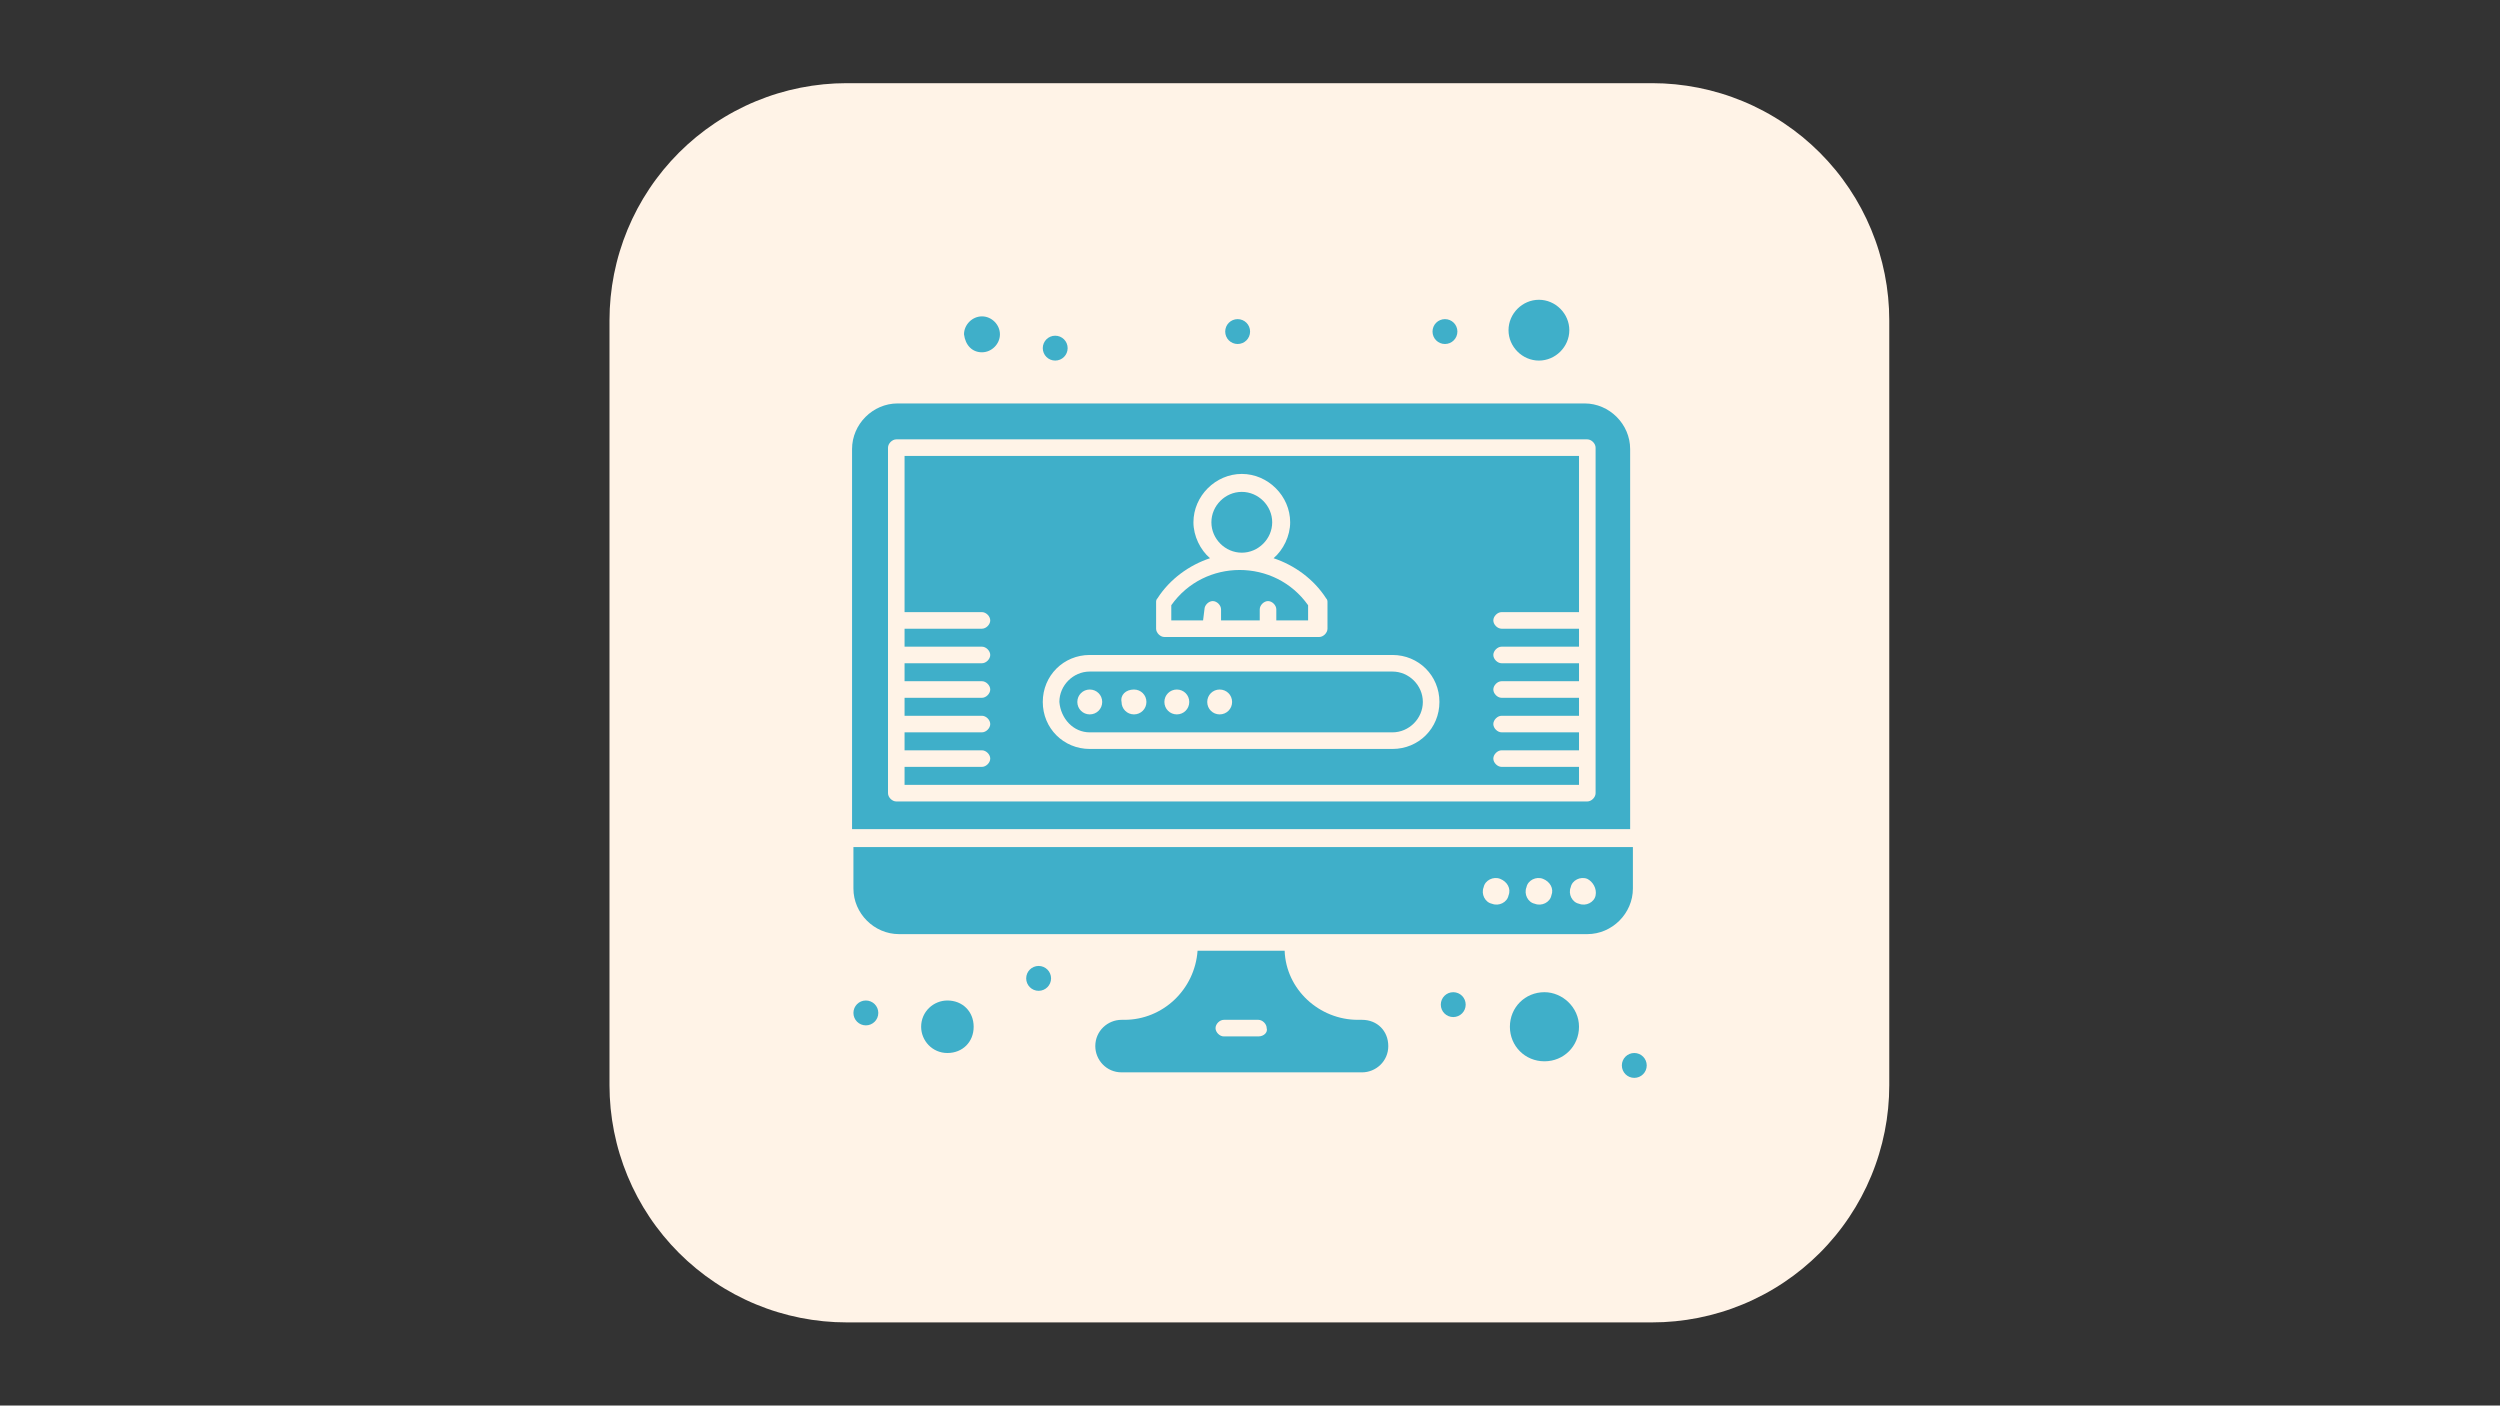 <svg xmlns="http://www.w3.org/2000/svg" xmlns:xlink="http://www.w3.org/1999/xlink" width="1366" viewBox="0 0 1024.5 576" height="768" preserveAspectRatio="xMidYMid meet"><rect x="0" y="0" width="1024.5" height="576" fill="#333333" stroke="none"/><path fill="#fff3e7" d="M 346.969 34.082 L 677.023 34.082 C 678.617 34.082 680.203 34.121 681.793 34.199 C 683.383 34.277 684.969 34.395 686.551 34.551 C 688.133 34.707 689.715 34.902 691.285 35.137 C 692.859 35.371 694.426 35.641 695.988 35.953 C 697.547 36.262 699.098 36.609 700.641 36.996 C 702.184 37.383 703.719 37.809 705.238 38.27 C 706.762 38.73 708.273 39.23 709.77 39.766 C 711.266 40.301 712.75 40.875 714.219 41.484 C 715.691 42.09 717.145 42.734 718.582 43.414 C 720.02 44.098 721.441 44.812 722.844 45.562 C 724.246 46.312 725.629 47.094 726.992 47.914 C 728.359 48.73 729.703 49.582 731.023 50.465 C 732.348 51.348 733.648 52.266 734.926 53.211 C 736.203 54.16 737.457 55.137 738.688 56.148 C 739.914 57.156 741.121 58.195 742.297 59.262 C 743.477 60.332 744.629 61.426 745.754 62.551 C 746.879 63.676 747.977 64.828 749.043 66.008 C 750.113 67.188 751.148 68.391 752.16 69.621 C 753.168 70.852 754.148 72.102 755.094 73.383 C 756.043 74.66 756.957 75.957 757.84 77.281 C 758.727 78.605 759.574 79.949 760.395 81.312 C 761.211 82.676 761.996 84.059 762.746 85.461 C 763.496 86.867 764.211 88.285 764.891 89.723 C 765.57 91.164 766.215 92.617 766.824 94.086 C 767.434 95.555 768.004 97.039 768.539 98.535 C 769.078 100.035 769.574 101.543 770.035 103.066 C 770.5 104.59 770.922 106.121 771.309 107.664 C 771.695 109.207 772.043 110.758 772.355 112.32 C 772.664 113.879 772.938 115.445 773.172 117.02 C 773.402 118.594 773.598 120.172 773.754 121.754 C 773.91 123.336 774.027 124.922 774.105 126.512 C 774.184 128.102 774.223 129.691 774.223 131.281 L 774.223 444.719 C 774.223 446.309 774.184 447.898 774.105 449.488 C 774.027 451.078 773.91 452.664 773.754 454.246 C 773.598 455.828 773.402 457.406 773.172 458.98 C 772.938 460.555 772.664 462.121 772.355 463.68 C 772.043 465.242 771.695 466.793 771.309 468.336 C 770.922 469.879 770.5 471.41 770.035 472.934 C 769.574 474.457 769.078 475.965 768.539 477.465 C 768.004 478.961 767.434 480.445 766.824 481.914 C 766.215 483.383 765.57 484.836 764.891 486.277 C 764.211 487.715 763.496 489.133 762.746 490.535 C 761.996 491.941 761.211 493.324 760.395 494.688 C 759.574 496.051 758.727 497.395 757.84 498.719 C 756.957 500.043 756.043 501.34 755.094 502.617 C 754.148 503.898 753.168 505.148 752.16 506.379 C 751.148 507.609 750.113 508.812 749.043 509.992 C 747.977 511.172 746.879 512.324 745.754 513.449 C 744.629 514.574 743.477 515.668 742.297 516.738 C 741.121 517.805 739.914 518.844 738.688 519.852 C 737.457 520.863 736.203 521.84 734.926 522.789 C 733.648 523.734 732.348 524.652 731.023 525.535 C 729.703 526.418 728.359 527.27 726.992 528.086 C 725.629 528.906 724.246 529.688 722.844 530.438 C 721.441 531.188 720.02 531.902 718.582 532.582 C 717.145 533.266 715.691 533.91 714.219 534.516 C 712.75 535.125 711.266 535.699 709.77 536.234 C 708.273 536.77 706.762 537.27 705.238 537.73 C 703.719 538.191 702.184 538.617 700.641 539.004 C 699.098 539.391 697.547 539.738 695.988 540.047 C 694.426 540.359 692.859 540.629 691.285 540.863 C 689.715 541.098 688.133 541.293 686.551 541.449 C 684.969 541.605 683.383 541.723 681.793 541.801 C 680.203 541.879 678.617 541.914 677.023 541.918 L 346.969 541.918 C 345.379 541.914 343.789 541.879 342.199 541.801 C 340.609 541.723 339.023 541.605 337.441 541.449 C 335.859 541.293 334.281 541.098 332.707 540.863 C 331.133 540.629 329.566 540.359 328.004 540.047 C 326.445 539.738 324.895 539.391 323.352 539.004 C 321.809 538.617 320.273 538.191 318.754 537.73 C 317.23 537.27 315.723 536.77 314.223 536.234 C 312.727 535.699 311.242 535.125 309.773 534.516 C 308.301 533.91 306.848 533.266 305.41 532.582 C 303.973 531.902 302.551 531.188 301.148 530.438 C 299.746 529.688 298.363 528.906 297 528.086 C 295.633 527.27 294.289 526.418 292.969 525.535 C 291.645 524.652 290.344 523.734 289.066 522.789 C 287.789 521.84 286.535 520.863 285.309 519.852 C 284.078 518.844 282.871 517.805 281.695 516.738 C 280.516 515.668 279.363 514.574 278.238 513.449 C 277.113 512.324 276.02 511.172 274.949 509.992 C 273.883 508.812 272.844 507.609 271.832 506.379 C 270.824 505.148 269.848 503.898 268.898 502.617 C 267.949 501.34 267.035 500.043 266.152 498.719 C 265.266 497.395 264.418 496.051 263.598 494.688 C 262.781 493.324 261.996 491.941 261.246 490.535 C 260.496 489.133 259.781 487.715 259.102 486.277 C 258.422 484.836 257.777 483.383 257.168 481.914 C 256.559 480.445 255.988 478.961 255.453 477.465 C 254.918 475.965 254.418 474.457 253.957 472.934 C 253.492 471.41 253.07 469.879 252.684 468.336 C 252.297 466.793 251.949 465.242 251.637 463.68 C 251.328 462.121 251.055 460.555 250.824 458.98 C 250.59 457.406 250.395 455.828 250.238 454.246 C 250.082 452.664 249.965 451.078 249.887 449.488 C 249.809 447.898 249.77 446.309 249.77 444.719 L 249.77 131.281 C 249.77 129.691 249.809 128.102 249.887 126.512 C 249.965 124.922 250.082 123.336 250.238 121.754 C 250.395 120.172 250.59 118.594 250.824 117.02 C 251.055 115.445 251.328 113.879 251.637 112.32 C 251.949 110.758 252.297 109.207 252.684 107.664 C 253.07 106.121 253.492 104.59 253.957 103.066 C 254.418 101.543 254.918 100.035 255.453 98.535 C 255.988 97.039 256.559 95.555 257.168 94.086 C 257.777 92.617 258.422 91.164 259.102 89.723 C 259.781 88.285 260.496 86.867 261.246 85.461 C 261.996 84.059 262.781 82.676 263.598 81.312 C 264.418 79.949 265.266 78.605 266.152 77.281 C 267.035 75.957 267.949 74.66 268.898 73.383 C 269.848 72.102 270.824 70.852 271.832 69.621 C 272.844 68.391 273.883 67.188 274.949 66.008 C 276.02 64.828 277.113 63.676 278.238 62.551 C 279.363 61.426 280.516 60.332 281.695 59.262 C 282.871 58.195 284.078 57.156 285.305 56.148 C 286.535 55.137 287.789 54.16 289.066 53.211 C 290.344 52.266 291.645 51.348 292.969 50.465 C 294.289 49.582 295.633 48.73 297 47.914 C 298.363 47.094 299.746 46.312 301.148 45.562 C 302.551 44.812 303.973 44.098 305.41 43.414 C 306.848 42.734 308.301 42.09 309.773 41.484 C 311.242 40.875 312.727 40.301 314.223 39.766 C 315.723 39.23 317.23 38.73 318.754 38.27 C 320.273 37.809 321.809 37.383 323.352 36.996 C 324.895 36.609 326.445 36.262 328.004 35.953 C 329.566 35.641 331.133 35.371 332.707 35.137 C 334.281 34.902 335.859 34.707 337.441 34.551 C 339.023 34.395 340.609 34.277 342.199 34.199 C 343.789 34.121 345.379 34.082 346.969 34.082 Z M 346.969 34.082 " fill-opacity="1" fill-rule="nonzero"></path><path fill="#3fafc9" d="M 508.891 226.492 C 515.68 226.492 521.348 220.824 521.348 214.035 C 521.348 207.242 515.688 201.574 508.891 201.574 C 502.09 201.574 496.43 207.234 496.43 214.035 C 496.43 220.832 502.09 226.492 508.891 226.492 Z M 508.891 226.492 " fill-opacity="1" fill-rule="nonzero"></path><path fill="#3fafc9" d="M 493.59 249.715 C 493.59 248.016 495.289 246.32 496.992 246.32 C 498.695 246.32 500.387 248.023 500.387 249.715 L 500.387 254.25 L 516.242 254.25 L 516.242 249.715 C 516.242 248.016 517.945 246.32 519.641 246.32 C 521.332 246.32 523.035 248.023 523.035 249.715 L 523.035 254.25 L 536.062 254.25 L 536.062 248.023 C 522.473 228.766 493.582 228.766 479.992 248.023 L 479.992 254.25 L 493.02 254.25 L 493.582 249.715 Z M 493.59 249.715 " fill-opacity="1" fill-rule="nonzero"></path><path fill="#3fafc9" d="M 388.25 410.004 C 382.582 410.004 377.484 414.531 377.484 420.77 C 377.484 426.434 382.02 431.523 388.25 431.523 C 394.48 431.523 399.008 426.988 399.008 420.77 C 399.008 414.547 394.48 410.004 388.25 410.004 Z M 388.25 410.004 " fill-opacity="1" fill-rule="nonzero"></path><path fill="#3fafc9" d="M 446.586 300.121 L 570.621 300.121 C 577.422 300.121 583.082 294.453 583.082 287.664 C 583.082 280.871 577.422 275.203 570.621 275.203 L 446.586 275.203 C 439.797 275.203 434.129 280.863 434.129 287.664 C 434.699 294.453 439.797 300.121 446.586 300.121 Z M 499.82 282.566 C 502.652 282.566 504.918 284.828 504.918 287.664 C 504.918 290.496 502.652 292.762 499.82 292.762 C 496.984 292.762 494.723 290.496 494.723 287.664 C 494.723 284.828 496.984 282.566 499.82 282.566 Z M 482.262 282.566 C 485.098 282.566 487.359 284.828 487.359 287.664 C 487.359 290.496 485.098 292.762 482.262 292.762 C 479.43 292.762 477.164 290.496 477.164 287.664 C 477.164 284.828 479.43 282.566 482.262 282.566 Z M 464.707 282.566 C 467.539 282.566 469.805 284.828 469.805 287.664 C 469.805 290.496 467.539 292.762 464.707 292.762 C 461.871 292.762 459.609 290.496 459.609 287.664 C 459.039 284.828 461.309 282.566 464.707 282.566 Z M 446.586 282.566 C 449.422 282.566 451.684 284.828 451.684 287.664 C 451.684 290.496 449.422 292.762 446.586 292.762 C 443.754 292.762 441.488 290.496 441.488 287.664 C 441.488 284.828 443.754 282.566 446.586 282.566 Z M 446.586 282.566 " fill-opacity="1" fill-rule="nonzero"></path><path fill="#3fafc9" d="M 558.164 417.926 L 556.461 417.926 C 540.605 417.926 527.008 405.469 526.445 389.605 L 490.762 389.605 C 489.633 405.461 476.602 417.926 460.746 417.926 L 459.617 417.926 C 453.949 417.926 448.852 422.461 448.852 428.691 C 448.852 434.352 453.387 439.449 459.617 439.449 L 558.164 439.449 C 563.824 439.449 568.918 434.914 568.918 428.691 C 568.918 422.469 564.391 417.926 558.164 417.926 Z M 515.68 424.727 L 501.52 424.727 C 499.82 424.727 498.125 423.023 498.125 421.324 C 498.125 419.621 499.824 417.926 501.52 417.926 L 515.68 417.926 C 517.383 417.926 519.086 419.629 519.086 421.324 C 519.645 423.023 517.953 424.727 515.68 424.727 Z M 515.68 424.727 " fill-opacity="1" fill-rule="nonzero"></path><path fill="#3fafc9" d="M 669.168 347.133 L 349.734 347.133 L 349.734 364.117 C 349.734 374.312 358.227 382.805 368.422 382.805 L 650.473 382.805 C 660.668 382.805 669.16 374.312 669.16 364.117 L 669.16 347.133 Z M 618.191 366.957 C 617.633 369.793 614.227 371.488 611.402 370.355 C 608.566 369.785 606.867 366.391 608.004 363.562 C 608.566 360.73 611.973 359.027 614.797 360.16 C 617.633 361.293 619.332 364.125 618.191 366.957 Z M 635.75 366.957 C 635.18 369.793 631.785 371.488 628.949 370.355 C 626.117 369.785 624.422 366.391 625.555 363.562 C 626.117 360.73 629.52 359.027 632.348 360.16 C 635.18 361.293 636.883 364.125 635.75 366.957 Z M 653.875 366.957 C 653.312 369.793 649.918 371.488 647.086 370.355 C 644.25 369.785 642.551 366.391 643.688 363.562 C 644.25 360.73 647.652 359.027 650.48 360.16 C 652.742 361.293 654.445 364.125 653.875 366.957 Z M 653.875 366.957 " fill-opacity="1" fill-rule="nonzero"></path><path fill="#3fafc9" d="M 370.688 250.848 L 402.402 250.848 C 404.105 250.848 405.801 252.551 405.801 254.25 C 405.801 255.953 404.098 257.648 402.402 257.648 L 370.688 257.648 L 370.688 265.008 L 402.402 265.008 C 404.105 265.008 405.801 266.711 405.801 268.406 C 405.801 270.098 404.098 271.801 402.402 271.801 L 370.688 271.801 L 370.688 279.16 L 402.402 279.16 C 404.105 279.16 405.801 280.863 405.801 282.559 C 405.801 284.25 404.098 285.961 402.402 285.961 L 370.688 285.961 L 370.688 293.324 L 402.402 293.324 C 404.105 293.324 405.801 295.023 405.801 296.719 C 405.801 298.414 404.098 300.113 402.402 300.113 L 370.688 300.113 L 370.688 307.477 L 402.402 307.477 C 404.105 307.477 405.801 309.176 405.801 310.871 C 405.801 312.566 404.098 314.266 402.402 314.266 L 370.688 314.266 L 370.688 321.629 L 647.078 321.629 L 647.078 314.266 L 615.359 314.266 C 613.656 314.266 611.965 312.566 611.965 310.871 C 611.965 309.176 613.664 307.477 615.359 307.477 L 647.078 307.477 L 647.078 300.113 L 615.359 300.113 C 613.656 300.113 611.965 298.414 611.965 296.719 C 611.965 295.023 613.664 293.324 615.359 293.324 L 647.078 293.324 L 647.078 285.961 L 615.359 285.961 C 613.656 285.961 611.965 284.258 611.965 282.559 C 611.965 280.855 613.664 279.16 615.359 279.16 L 647.078 279.16 L 647.078 271.801 L 615.359 271.801 C 613.656 271.801 611.965 270.098 611.965 268.406 C 611.965 266.711 613.664 265.008 615.359 265.008 L 647.078 265.008 L 647.078 257.648 L 615.359 257.648 C 613.656 257.648 611.965 255.945 611.965 254.25 C 611.965 252.559 613.664 250.848 615.359 250.848 L 647.078 250.848 L 647.078 186.852 L 370.688 186.852 Z M 473.77 246.883 C 473.77 246.32 473.77 245.75 474.34 245.18 C 479.438 237.25 487.367 231.59 495.859 228.758 C 491.895 225.359 489.07 219.691 489.07 214.035 C 489.07 203.27 498.133 194.215 508.891 194.215 C 519.645 194.215 528.711 203.277 528.711 214.035 C 528.711 219.699 525.875 225.359 521.91 228.758 C 530.402 231.59 538.336 237.25 543.434 245.18 C 544.004 245.75 544.004 246.312 544.004 246.883 L 544.004 257.648 C 544.004 259.348 542.301 261.043 540.605 261.043 L 477.172 261.043 C 475.469 261.043 473.77 259.34 473.77 257.648 Z M 446.586 268.406 L 570.621 268.406 C 581.387 268.406 589.879 276.898 589.879 287.664 C 589.879 298.426 581.387 306.922 570.621 306.922 L 446.586 306.922 C 435.828 306.922 427.328 298.426 427.328 287.664 C 427.328 276.898 435.824 268.406 446.586 268.406 Z M 446.586 268.406 " fill-opacity="1" fill-rule="nonzero"></path><path fill="#3fafc9" d="M 632.918 406.602 C 624.984 406.602 618.754 412.828 618.754 420.762 C 618.754 428.691 624.984 434.922 632.918 434.922 C 640.848 434.922 647.078 428.691 647.078 420.762 C 647.078 412.828 640.277 406.602 632.918 406.602 Z M 632.918 406.602 " fill-opacity="1" fill-rule="nonzero"></path><path fill="#3fafc9" d="M 402.41 144.371 C 406.375 144.371 409.773 140.973 409.773 137.008 C 409.773 133.043 406.371 129.648 402.41 129.648 C 398.453 129.648 395.051 133.043 395.051 137.008 C 395.621 141.543 398.445 144.371 402.41 144.371 Z M 402.41 144.371 " fill-opacity="1" fill-rule="nonzero"></path><path fill="#3fafc9" d="M 668.035 184.02 C 668.035 173.824 659.543 165.328 649.348 165.328 L 367.859 165.328 C 357.664 165.328 349.172 173.824 349.172 184.02 L 349.172 339.77 L 668.035 339.77 Z M 653.875 325.047 C 653.875 326.75 652.176 328.441 650.48 328.441 L 367.297 328.441 C 365.598 328.441 363.902 326.742 363.902 325.047 L 363.902 183.457 C 363.902 181.754 365.605 180.051 367.297 180.051 L 650.48 180.051 C 652.184 180.051 653.875 181.754 653.875 183.457 Z M 653.875 325.047 " fill-opacity="1" fill-rule="nonzero"></path><path fill="#3fafc9" d="M 630.652 147.766 C 637.453 147.766 643.109 142.098 643.109 135.309 C 643.109 128.516 637.445 122.848 630.652 122.848 C 623.859 122.848 618.191 128.516 618.191 135.309 C 618.191 142.098 623.852 147.766 630.652 147.766 Z M 630.652 147.766 " fill-opacity="1" fill-rule="nonzero"></path><path fill="#3fafc9" d="M 595.539 406.602 C 592.727 406.602 590.441 408.879 590.441 411.695 C 590.441 414.516 592.719 416.793 595.539 416.793 C 598.359 416.793 600.637 414.516 600.637 411.695 C 600.637 408.879 598.359 406.602 595.539 406.602 Z M 595.539 406.602 " fill-opacity="1" fill-rule="nonzero"></path><path fill="#3fafc9" d="M 425.629 395.844 C 422.809 395.844 420.531 398.129 420.531 400.941 C 420.531 403.75 422.816 406.039 425.629 406.039 C 428.438 406.039 430.727 403.758 430.727 400.941 C 430.727 398.121 428.445 395.844 425.629 395.844 Z M 425.629 395.844 " fill-opacity="1" fill-rule="nonzero"></path><path fill="#3fafc9" d="M 354.832 410.004 C 352.012 410.004 349.734 412.281 349.734 415.102 C 349.734 417.918 352.02 420.199 354.832 420.199 C 357.645 420.199 359.93 417.91 359.93 415.102 C 359.93 412.289 357.652 410.004 354.832 410.004 Z M 354.832 410.004 " fill-opacity="1" fill-rule="nonzero"></path><path fill="#3fafc9" d="M 669.73 431.516 C 666.918 431.516 664.633 433.797 664.633 436.613 C 664.633 439.434 666.91 441.711 669.73 441.711 C 672.551 441.711 674.828 439.434 674.828 436.613 C 674.828 433.797 672.543 431.516 669.73 431.516 Z M 669.73 431.516 " fill-opacity="1" fill-rule="nonzero"></path><path fill="#3fafc9" d="M 592.145 140.973 C 594.953 140.973 597.242 138.695 597.242 135.875 C 597.242 133.059 594.961 130.777 592.145 130.777 C 589.324 130.777 587.047 133.059 587.047 135.875 C 587.047 138.695 589.324 140.973 592.145 140.973 Z M 592.145 140.973 " fill-opacity="1" fill-rule="nonzero"></path><path fill="#3fafc9" d="M 507.188 140.973 C 510 140.973 512.285 138.695 512.285 135.875 C 512.285 133.059 510.008 130.777 507.188 130.777 C 504.367 130.777 502.09 133.059 502.09 135.875 C 502.09 138.695 504.367 140.973 507.188 140.973 Z M 507.188 140.973 " fill-opacity="1" fill-rule="nonzero"></path><path fill="#3fafc9" d="M 432.426 147.766 C 435.246 147.766 437.523 145.488 437.523 142.668 C 437.523 139.852 435.246 137.57 432.426 137.57 C 429.609 137.57 427.328 139.852 427.328 142.668 C 427.328 145.488 429.609 147.766 432.426 147.766 Z M 432.426 147.766 " fill-opacity="1" fill-rule="nonzero"></path></svg>